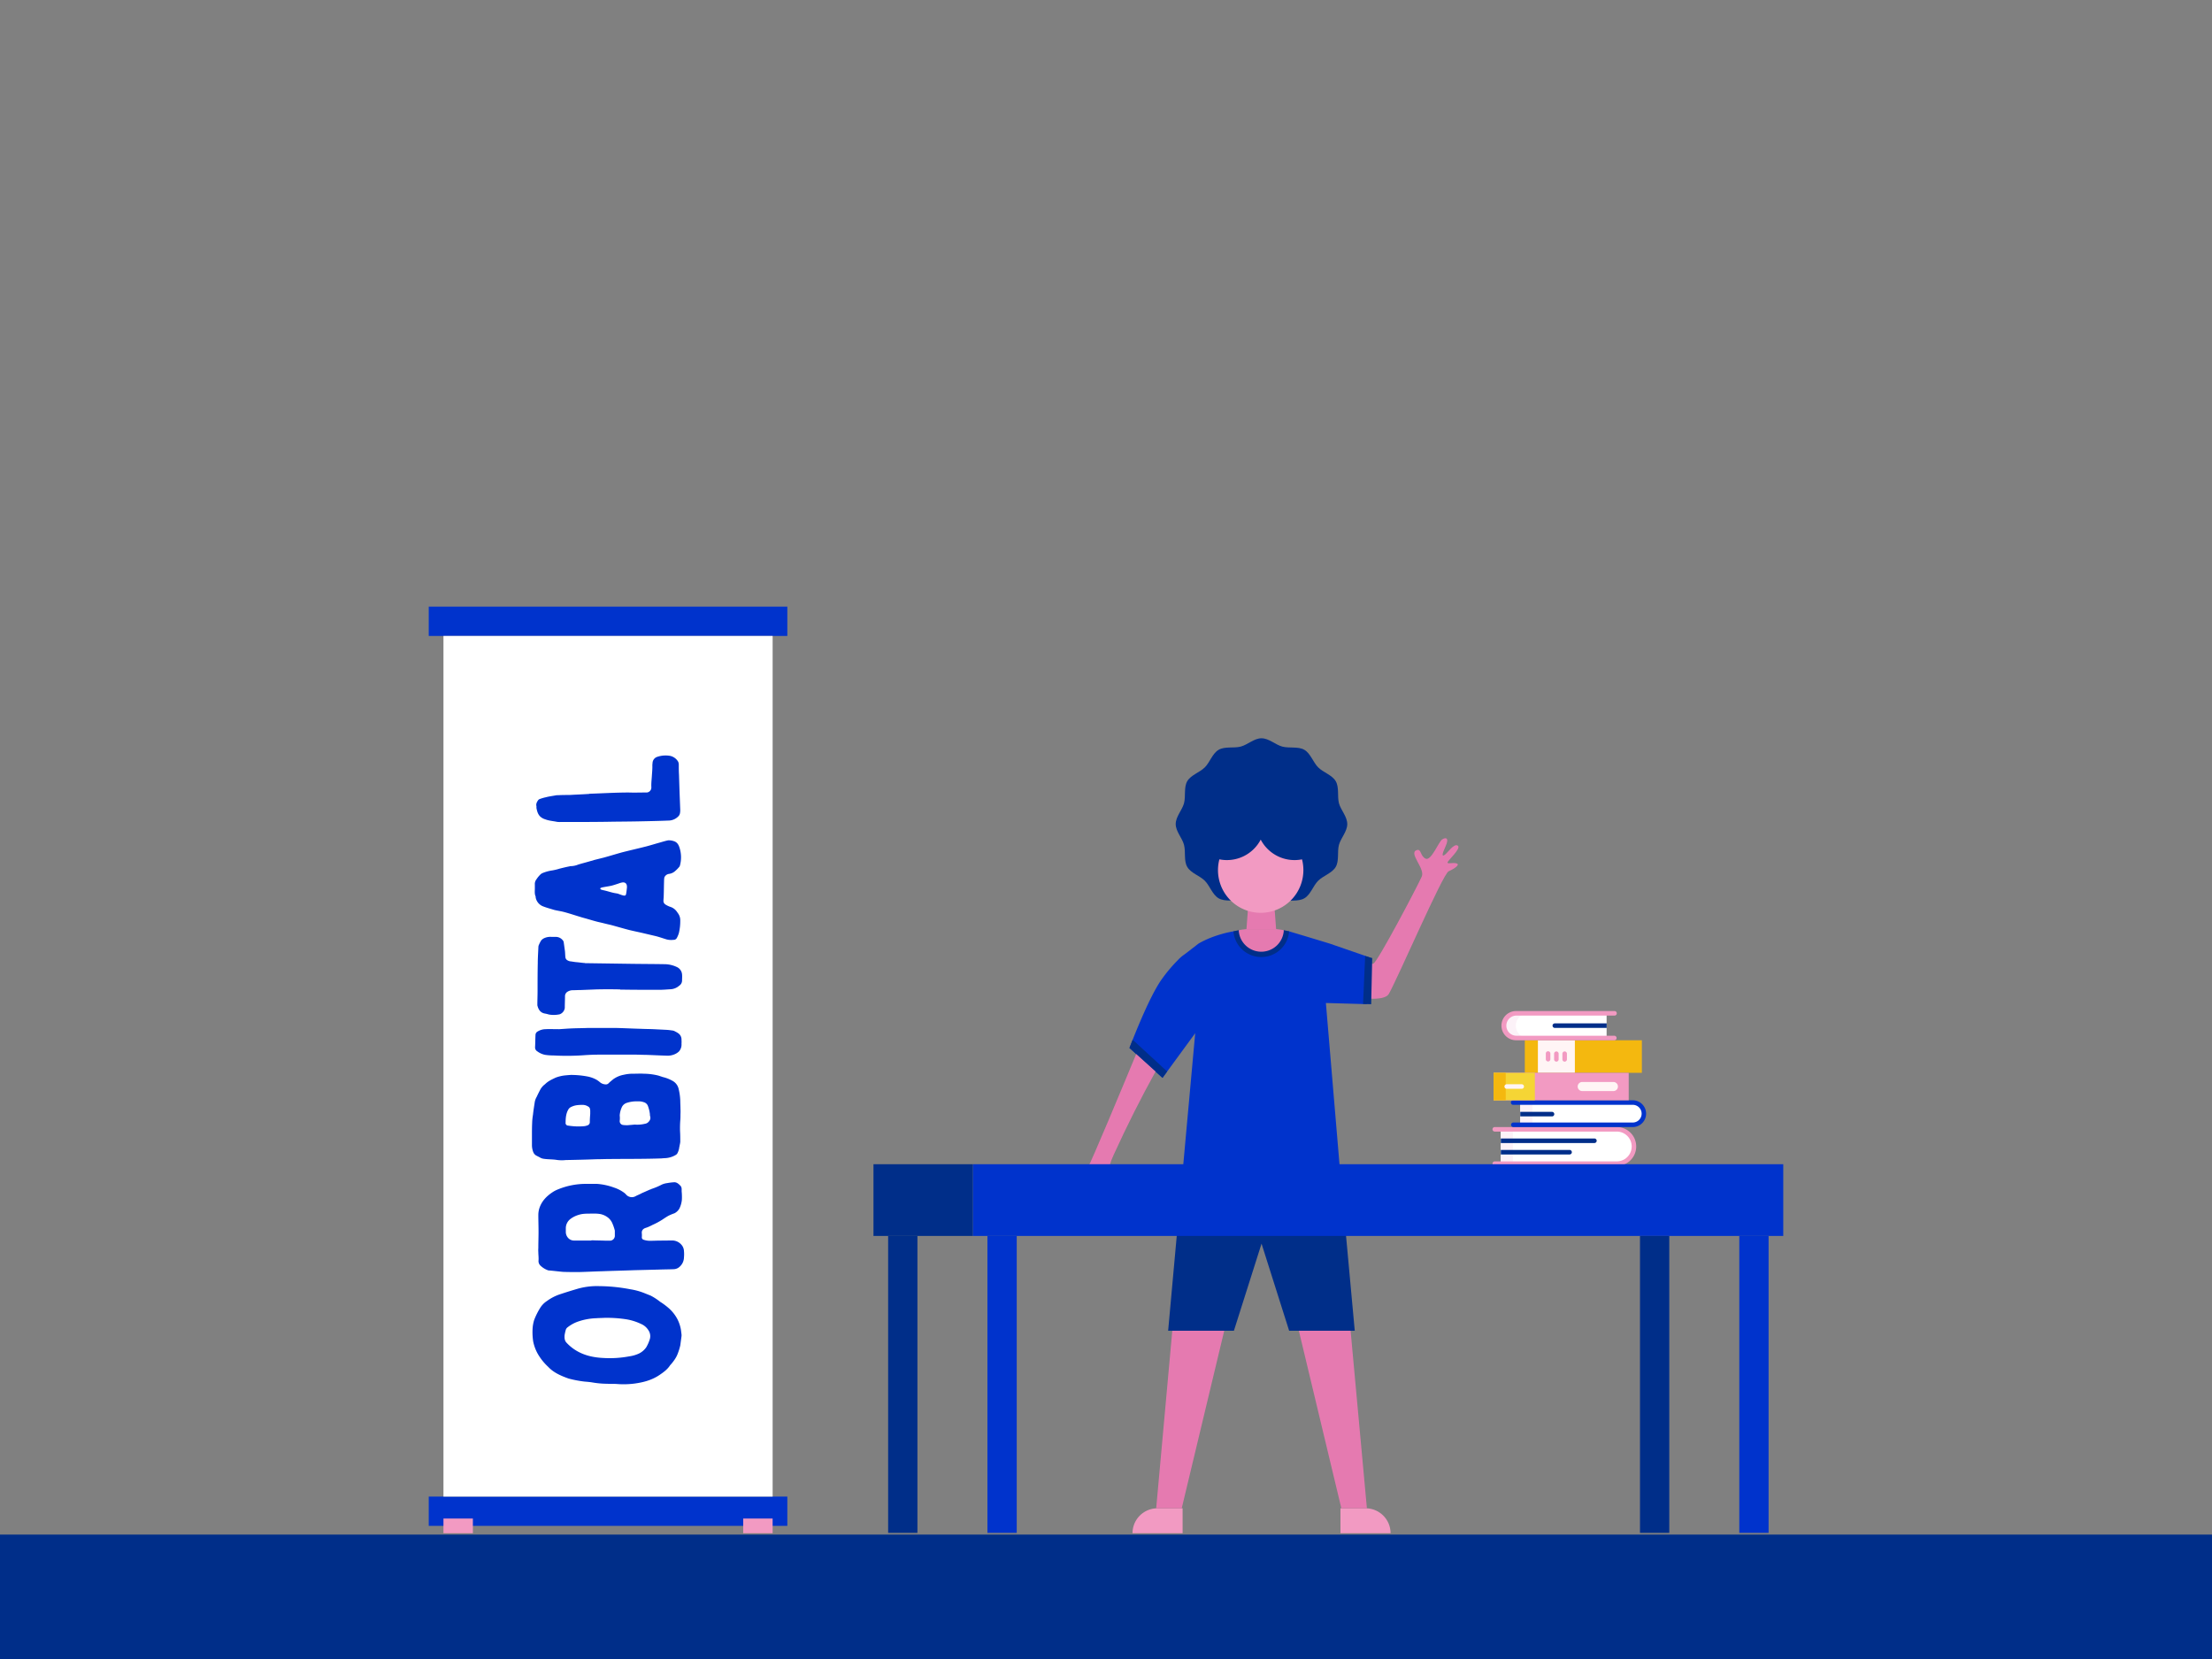 <svg id="The_Chorus" data-name="The Chorus" xmlns="http://www.w3.org/2000/svg" viewBox="0 0 1600 1200"><rect x="0" y="0" width="1600" height="1200" fill="#808080" stroke="none"/><defs><style>.cls-1{fill:#002e89;}.cls-2{fill:#f29ac2;}.cls-3{fill:#e57ab0;}.cls-4{fill:#03c;}.cls-5{fill:#f4b80f;}.cls-6{fill:#fff5f5;}.cls-7{fill:#fff;}.cls-8{fill:#fcf2f8;}.cls-9{fill:#f5d535;}</style></defs><rect class="cls-1" y="1110" width="1600" height="90"/><path class="cls-2" d="M969.6,1091h36.24a0,0,0,0,1,0,0v18a0,0,0,0,1,0,0H987.6a18,18,0,0,1-18-18v0A0,0,0,0,1,969.6,1091Z" transform="translate(1975.43 2200) rotate(-180)"/><path class="cls-2" d="M837.18,1091h18.23a0,0,0,0,1,0,0v18a0,0,0,0,1,0,0H819.18a0,0,0,0,1,0,0v0A18,18,0,0,1,837.18,1091Z"/><path class="cls-3" d="M934.63,679.71s55.27,19.6,58.84,17.29,31.1-54.54,34.9-62.9c2.68-5.92-9.89-17.13-3.61-19.2,3.4-1.12,2.4,4.22,6.39,6.19s9.46-12.2,12-13.9,5.34-1.35,2.49,4.92-2.67,7.61-.6,6.19,6.74-8.6,9.45-6.58-7.69,11-7.45,12.22,3.59-.26,6.51.59-1.59,3.85-5.76,5.74-36.43,76.61-43.2,88.63c-5.36,9.52-53.19-3.13-53.19-3.13l4.49,28.11-28.27,1.29,2-65.79,5,.33"/><path class="cls-4" d="M866.91,682.54s-10.26,7.94-10.41,8a26.67,26.67,0,0,0-4.58,4,108.65,108.65,0,0,0-11.46,13.59C830.56,721.78,817,758,817,758l23.9,21.61,23.62-32.26-8.78,96.67H969.05l-10-118.52,29.67.83L990,692.26l-28.13-9.72c-16-4.88-29.41-8.87-29.41-8.87H892.18S878.46,675.74,866.91,682.54Z"/><path class="cls-1" d="M928.63,672.82l3.84.85h0a20.21,20.21,0,0,1-40.29,0l3.83-.84Z"/><polygon class="cls-3" points="901.6 672.05 923.05 672.05 921.44 650.6 903.21 650.6 901.6 672.05"/><path class="cls-3" d="M912.32,688.4A16.34,16.34,0,0,1,896,672.83c2.5-.51,5.59-.78,5.59-.78h21.45s3.09.27,5.58.77A16.33,16.33,0,0,1,912.32,688.4Z"/><polygon class="cls-3" points="939.5 962.56 970.24 1091 988.72 1091 976.93 962.56 939.5 962.56"/><polygon class="cls-3" points="836.3 1091 854.77 1091 885.52 962.56 847.95 962.56 836.3 1091"/><polygon class="cls-1" points="855.7 844.06 969.05 844.06 979.93 962.56 932.47 962.56 912.51 899.56 892.52 962.56 844.95 962.56 855.7 844.06"/><polygon class="cls-1" points="816.96 758.04 819.28 752.06 844.24 775.04 840.86 779.65 816.96 758.04"/><polygon class="cls-1" points="992.56 692.98 991.81 726.37 985.93 726.21 987.46 691.54 992.56 692.98"/><path class="cls-3" d="M821.83,762.44c-9.67,23.33-32.11,77.22-34.89,81.95-3.56,6.05-12.76,15.25-10.19,17.18,3.19,2.4,4.25-4.6,7.07-4.9s-5.42,13.27-2.52,14.43c4.45,1.78,6.38-12.32,11-11,1.67.48.64,9.76,3.26,9.64,3.41-.15,2.23-5.93,1.93-10.68s-.26-11.42,5.06-8.16,6.22-.38,3.69-3.38-6.09-.33-.74-12.08c9.85-21.61,19.76-41.21,30.34-60.37"/><path class="cls-1" d="M974.51,596.06c0,5.38-4.64,10.08-6,15-1.37,5.13.26,11.51-2.34,16s-9,6.32-12.7,10-5.46,10.07-10,12.7-10.87,1-16,2.35c-5,1.32-9.65,6-15,6s-10.08-4.64-15-6c-5.13-1.37-11.51.25-16-2.35s-6.32-9-10-12.7-10.07-5.46-12.7-10-1-10.87-2.35-16c-1.32-5-6-9.66-6-15s4.64-10.07,6-15c1.37-5.14-.25-11.52,2.35-16s9-6.32,12.7-10,5.46-10.06,10-12.7,10.87-1,16-2.34c5-1.33,9.66-6,15-6s10.07,4.64,15,6c5.14,1.37,11.52-.26,16,2.34s6.32,9,10,12.7,10.06,5.46,12.7,10,1,10.87,2.34,16C969.87,586,974.51,590.68,974.51,596.06Z"/><path class="cls-2" d="M941.8,621.58a27.6,27.6,0,0,1-29.89-14.27A27.61,27.61,0,0,1,882,621.58a31.26,31.26,0,0,0-1,7.79,30.89,30.89,0,1,0,60.78-7.79Z"/><path class="cls-5" d="M1187.61,776h-84.52V752.45h84.52Z"/><path class="cls-5" d="M1112.51,776h-9.42V752.45h9.42Z"/><path class="cls-6" d="M1139.14,776H1112.4V752.45h26.74Z"/><path class="cls-7" d="M1085.59,816.86h83.87a12.42,12.42,0,1,1,0,24.84h-83.87Z"/><path class="cls-8" d="M1094.35,841.7h-8.76V816.86h8.76Z"/><path class="cls-2" d="M1079.56,841.7a1.64,1.64,0,0,1,1.64-1.64h88.26a10.78,10.78,0,0,0,0-21.56H1081.2a1.64,1.64,0,0,1,0-3.28h88.26a14.06,14.06,0,0,1,0,28.12H1081.2A1.64,1.64,0,0,1,1079.56,841.7Z"/><path class="cls-1" d="M1085.59,823.5h67.7a1.64,1.64,0,1,1,0,3.28h-67.7Z"/><path class="cls-1" d="M1085.59,831.78h49.73a1.64,1.64,0,1,1,0,3.28h-49.73Z"/><path class="cls-7" d="M1099.64,813.58V797.51h81.62a8,8,0,0,1,0,16.07h-81.62Z"/><path class="cls-8" d="M1108.41,813.58h-8.76V797.51h8.76Z"/><path class="cls-4" d="M1093,813.58a1.64,1.64,0,0,1,1.65-1.64h86.64a6.4,6.4,0,0,0,0-12.79h-86.64a1.65,1.65,0,1,1,0-3.29h86.64a9.69,9.69,0,0,1,0,19.37h-86.64A1.65,1.65,0,0,1,1093,813.58Z"/><path class="cls-1" d="M1099.65,804.24h23.08a1.65,1.65,0,0,1,0,3.29h-23.08Z"/><path class="cls-7" d="M1162.11,750.81H1096.6a8.93,8.93,0,1,1,0-17.86h65.51Z"/><path class="cls-8" d="M1096.6,733a8.93,8.93,0,1,0,0,17.86h8.77a8.93,8.93,0,1,1,0-17.86Z"/><path class="cls-2" d="M1096.6,752.45a10.57,10.57,0,1,1,0-21.14h71.09a1.65,1.65,0,1,1,0,3.29H1096.6a7.29,7.29,0,0,0,0,14.57h71.09a1.64,1.64,0,1,1,0,3.28Z"/><path class="cls-2" d="M1178.09,795.86h-97.73V776h97.73Z"/><path class="cls-9" d="M1110.21,795.86h-29.85V776h29.85Z"/><path class="cls-5" d="M1089.13,795.86h-8.77V776h8.77Z"/><path class="cls-6" d="M1141.18,785.92a3.29,3.29,0,0,1,3.29-3.29h22.36a3.29,3.29,0,1,1,0,6.57h-22.36A3.29,3.29,0,0,1,1141.18,785.92Z"/><path class="cls-6" d="M1088.22,785.92a1.64,1.64,0,0,1,1.64-1.65h10.7a1.65,1.65,0,1,1,0,3.29h-10.7A1.64,1.64,0,0,1,1088.22,785.92Z"/><path class="cls-2" d="M1118.13,766.26v-4.09a1.65,1.65,0,1,1,3.29,0v4.09a1.65,1.65,0,0,1-3.29,0Z"/><path class="cls-2" d="M1124.13,766.26v-4.09a1.64,1.64,0,1,1,3.28,0v4.09a1.64,1.64,0,0,1-3.28,0Z"/><path class="cls-2" d="M1130.12,766.26v-4.09a1.64,1.64,0,1,1,3.28,0v4.09a1.64,1.64,0,1,1-3.28,0Z"/><path class="cls-1" d="M1162.15,743.52h-37.51a1.64,1.64,0,0,1,0-3.28h37.51Z"/><rect class="cls-4" x="714.24" y="893.99" width="21.19" height="214.78"/><rect class="cls-4" x="1258.08" y="893.99" width="21.19" height="214.78"/><rect class="cls-4" x="703.64" y="842.11" width="586.24" height="51.88"/><rect class="cls-1" x="642.41" y="893.99" width="21.19" height="214.78"/><rect class="cls-1" x="1186.25" y="893.99" width="21.19" height="214.78"/><rect class="cls-1" x="631.81" y="842.11" width="71.83" height="51.88"/><rect class="cls-4" x="310.12" y="1082.51" width="259.38" height="21.19"/><rect class="cls-4" x="310.12" y="438.81" width="259.38" height="21.19"/><rect class="cls-7" x="320.77" y="460" width="238.1" height="622.51"/><rect class="cls-2" x="320.77" y="1098.4" width="21.28" height="10.6"/><rect class="cls-2" x="537.58" y="1098.4" width="21.28" height="10.6"/><path class="cls-4" d="M456,932.58a46.84,46.84,0,0,1,10.24,2.82l4.45,1.78a42.13,42.13,0,0,1,6.83,4.45,47.49,47.49,0,0,1,5.49,4,27.93,27.93,0,0,1,7,8.6,26.57,26.57,0,0,1,2.52,7.57l.45,3.56v1c-.3,2.22-.6,4.45-.89,6.67a38.12,38.12,0,0,1-1.64,5.49,20.09,20.09,0,0,1-2.37,4.75,34.14,34.14,0,0,1-3,3.86,3,3,0,0,0-.59.74c-1.93,2.82-4.6,4.75-7.42,6.67-5.49,3.71-11.57,5.34-18.1,6.23a61.44,61.44,0,0,1-12.91.3c-2.22-.15-4.59,0-6.82-.15a66.42,66.42,0,0,1-11-1c-1.78-.29-3.71-.44-5.49-.59a80.21,80.21,0,0,1-11.57-2.22c-5.34-1.93-10.68-4.16-14.69-8.46a39.91,39.91,0,0,1-7.56-9.49,30.5,30.5,0,0,1-3.27-8.91,45,45,0,0,1-.44-8.9,26,26,0,0,1,1.19-6.67,51.24,51.24,0,0,1,4.3-8.61,15.8,15.8,0,0,1,4.89-5,34.13,34.13,0,0,1,9.8-5c4-1.33,7.86-2.52,11.86-3.71a51,51,0,0,1,16.17-2.07A123.83,123.83,0,0,1,456,932.58ZM431.23,953.5a44.73,44.73,0,0,0-13.8,2.67,26.16,26.16,0,0,0-6.82,3.86,3.67,3.67,0,0,0-1.49,2.37,30.15,30.15,0,0,0-.74,3.41c-.15,2.08,0,4,1.49,5.49a32.25,32.25,0,0,0,8,6.23c5.93,3.27,12.31,4.45,18.84,4.75a76,76,0,0,0,18.4-1.19,24.59,24.59,0,0,0,7.12-2.07,13.84,13.84,0,0,0,5.19-4.45,27,27,0,0,0,2.52-5.64,7.6,7.6,0,0,0-.89-6.68,11.62,11.62,0,0,0-5.34-4.6,39.32,39.32,0,0,0-11-3.41,91.62,91.62,0,0,0-15.58-1C435.23,953.35,433.31,953.35,431.23,953.5Z"/><path class="cls-4" d="M486.27,897.27a8.78,8.78,0,0,1,6.38,2.82,7.33,7.33,0,0,1,2.08,4.89,23.63,23.63,0,0,1,0,4.45,9.24,9.24,0,0,1-3.12,6.83,6.61,6.61,0,0,1-4.3,1.78c-3.71.15-7.42.15-11.13.29l-17.95.45c-7.57.3-15,.45-22.55.74-5.64.15-11.28.45-16.91.6-3.86,0-7.72,0-11.57-.15-3.42-.3-6.68-.74-9.94-1h-.45a15.15,15.15,0,0,1-5.93-3.56,4.49,4.49,0,0,1-1.34-3.71c.15-2.08-.15-4-.15-5.94a19.47,19.47,0,0,1,0-3c0-4,.15-7.87.15-11.72,0-4.16-.15-8.31-.15-12.32a16.84,16.84,0,0,1,.74-4.74c1.78-5.49,5.64-9.2,10.39-12.17a23.84,23.84,0,0,1,3.41-1.63,53.34,53.34,0,0,1,19.88-3.86h7.86A44.78,44.78,0,0,1,444.14,859a26,26,0,0,1,7.27,3.71,9.5,9.5,0,0,1,1.33,1.19,5.52,5.52,0,0,0,7.27,1.18c1.48-.74,3-1.33,4.3-2.07,2.08-.89,4-1.78,6.09-2.67a1.14,1.14,0,0,0,.74-.3,50.46,50.46,0,0,0,7.71-3.26,13.53,13.53,0,0,1,3.71-1,40.34,40.34,0,0,1,4.6-.59c2.08-.3,3.56,1,4.9,2.37,1.18,1.19,1,2.52,1,3.86,0,.74.15,1.63.15,2.37a38.3,38.3,0,0,1,0,4.15,18.43,18.43,0,0,1-1.78,6.23,8.77,8.77,0,0,1-3.56,3.42,36.87,36.87,0,0,0-4.3,1.78c-1.63.89-3.12,1.93-4.75,3a51.28,51.28,0,0,1-7,3.71,11.91,11.91,0,0,1-1.48.74,21.3,21.3,0,0,1-3.27,1.34c-1.93.59-3.11,1.93-2.82,4a17.58,17.58,0,0,1,0,2.81,1.74,1.74,0,0,0,1.34,1.78,13.62,13.62,0,0,0,4.3.75c2.67,0,5.34-.15,8-.15Zm-58.45-.15c3.41.15,6.82.15,10.38.3h2.67a3.59,3.59,0,0,0,3.86-3.86v-3a2.53,2.53,0,0,0-.15-1,33.71,33.71,0,0,0-1.78-5,10.69,10.69,0,0,0-2.67-3.56,13.2,13.2,0,0,0-5.79-2.82c-3.26-.59-6.67-.3-9.94-.3a28.65,28.65,0,0,0-3.56.3,22,22,0,0,0-4.45,1.34,17.6,17.6,0,0,0-4,2.37,8.42,8.42,0,0,0-3.12,6.68v2.81a6.53,6.53,0,0,0,1.63,4,5.64,5.64,0,0,0,4.31,1.93h12.61Z"/><path class="cls-4" d="M424.55,778.58a22.26,22.26,0,0,1,6.83,2.37,18,18,0,0,1,2.67,1.93,6.71,6.71,0,0,0,4.45,1.49,2.62,2.62,0,0,0,1.78-.89c1-1,2.22-1.93,3.26-2.82a18.86,18.86,0,0,1,7.72-3.27,29.16,29.16,0,0,1,7.12-.74c2.37,0,4.89-.15,7.27,0a45.68,45.68,0,0,1,9.94,1.19,20.82,20.82,0,0,1,2.37.74c.6.15,1.19.45,1.93.59a26.12,26.12,0,0,1,6.38,2.53,8.87,8.87,0,0,1,4.6,5.93,41.74,41.74,0,0,1,1.19,8.6c0,1.78.14,3.71.14,5.49a44,44,0,0,1,0,4.45c0,1.49,0,2.82-.14,4.31a71.38,71.38,0,0,0-.15,8c.15,2.37.15,4.89.15,7.42a18,18,0,0,1-.45,2.52c0,.59-.3,1.18-.3,1.63a12.26,12.26,0,0,1-1.33,4.15,3,3,0,0,1-1.19,1.19,16.25,16.25,0,0,1-6.53,2.23c-1.18.14-2.52.14-3.85.29-12.61.45-25.37.3-38,.45-3.12,0-6.09.15-9.2.15-7.27.29-14.69.44-22,.59a26,26,0,0,1-6.82-.15c-3-.44-5.94-.3-8.9-.74a7.23,7.23,0,0,1-2.52-.74c-1-.6-1.93-1-2.82-1.49a4.88,4.88,0,0,1-2.38-2.52,13.93,13.93,0,0,1-1-5.49v-5.93c0-3.27,0-6.53.15-9.79a42,42,0,0,1,.6-5.94c.29-2.82.74-5.63,1.18-8.45a11.12,11.12,0,0,1,1.49-4.45c.89-1.93,1.78-3.71,2.82-5.64a12.34,12.34,0,0,1,3.26-3.56c2.22-2.23,4.89-3.41,7.71-4.75a27.91,27.91,0,0,1,7.12-1.63c1.64-.15,3.27-.3,4.16-.3A63.73,63.73,0,0,1,424.55,778.58Zm2.38,24.63c-.15-1.19-.3-2.23-1.49-2.82a7.25,7.25,0,0,0-4.3-1.19,24.75,24.75,0,0,0-3.26.15,13.25,13.25,0,0,0-4.75,1.34,4.36,4.36,0,0,0-2.08,1.92c-1.63,2.82-1.93,6.09-1.93,9.35a1.89,1.89,0,0,0,1.93,2.23,46.67,46.67,0,0,0,11.13.44,8.85,8.85,0,0,0,2.67-.59,2.43,2.43,0,0,0,1.78-2.53c0-1.92.15-3.85.3-5.78Zm39.61,9.64a4.36,4.36,0,0,0,2.07-.89c1.34-1.19,2.23-2.52,1.64-4.6a5,5,0,0,1-.15-1.48,25.66,25.66,0,0,0-1.34-5.64,4.49,4.49,0,0,0-3.11-3,10.87,10.87,0,0,0-4.3-.59,22.55,22.55,0,0,0-8.31,1.19,6,6,0,0,0-3,2.52,16.46,16.46,0,0,0-1.78,6.53,16.53,16.53,0,0,1,0,3.85,2.77,2.77,0,0,0,2.52,3,21.74,21.74,0,0,0,3.12.15c1.93-.15,3.71-.3,5.19-.45A23.62,23.62,0,0,0,466.54,812.85Z"/><path class="cls-4" d="M413.87,743.86c3.71-.15,7.27-.15,10.83-.29h21.66c5.64.14,11.28.44,17.06.59,3.12.15,6.38.15,9.65.3l8.75.44a39,39,0,0,1,4.15.45,4.92,4.92,0,0,1,2.38.74,14.54,14.54,0,0,1,2.07,1.18,5.47,5.47,0,0,1,2.53,4.9,19,19,0,0,1,0,2.82,7.48,7.48,0,0,1-1.78,5.49,9.73,9.73,0,0,1-2.82,1.93,12.77,12.77,0,0,1-6.23,1.18c-5.2-.15-10.24-.44-15.29-.59-2.52,0-5-.15-7.41-.15H433.9q-6,0-12,.45a173.65,173.65,0,0,1-21.51.14,41.45,41.45,0,0,1-6.08-.44,13.91,13.91,0,0,1-5.64-2.52,3.25,3.25,0,0,1-1.63-3c.15-3,.15-5.93.3-8.9a2.89,2.89,0,0,1,1.63-2.52,11.23,11.23,0,0,1,5.64-1.63c3-.15,5.78,0,9.94,0C406.75,744.31,410.31,744,413.87,743.86Z"/><path class="cls-4" d="M431.23,715.67l-11.42.45c-2.08,0-4.16.15-6.24.15a7.78,7.78,0,0,0-3.26,1.19,3.77,3.77,0,0,0-1.63,3c0,2.82-.15,5.64-.15,8.61a5.66,5.66,0,0,1-3.71,4.6,20,20,0,0,1-7.86.14,25.18,25.18,0,0,0-3.12-.74c-2.81-.59-4.3-2.67-5-5.34a2.18,2.18,0,0,1-.15-1c0-3.26.15-6.67.15-10.09,0-6.67,0-13.35.15-20,0-3.86.29-7.72.44-11.58a4,4,0,0,1,.45-1.78,20.81,20.81,0,0,1,1.63-3.11,6.58,6.58,0,0,1,1.93-1.48,10.64,10.64,0,0,1,5.64-1h2.67a6.3,6.3,0,0,1,5,2.07,3.22,3.22,0,0,1,1,1.78c.3,2.08.59,4.31.89,6.38.15,1.34.15,2.82.3,4.16a2.94,2.94,0,0,0,1.78,2.67,5.41,5.41,0,0,0,1.63.59c1.48.15,2.82.45,4.3.59,1.93.15,3.86.45,5.64.6a1.88,1.88,0,0,1,.89.15l30.56.44c8.9.15,18,.15,26.85.3a21.19,21.19,0,0,1,9.05,2.08,6.43,6.43,0,0,1,3.71,5.34c.15,1.48,0,3,0,4.6a4.52,4.52,0,0,1-2.08,3.56,10.31,10.31,0,0,1-5.78,2.52c-2.82.15-5.64.44-8.61.44-8.9,0-17.95,0-27-.15h-1.33v-.14C442.8,715.53,437,715.53,431.23,715.67Z"/><path class="cls-4" d="M386.87,639.86a5.43,5.43,0,0,1,1.19-3.86,19.2,19.2,0,0,1,3.11-3.71,5.52,5.52,0,0,1,1.19-.74,28.89,28.89,0,0,1,7-1.93,41.52,41.52,0,0,0,5.49-1.33c2.38-.59,4.75-1.19,7.12-1.63a1.13,1.13,0,0,1,.6-.15,15,15,0,0,0,5.78-1.19c3-.89,5.94-1.63,8.9-2.52a17.26,17.26,0,0,0,2.53-.74l7.12-1.78c4.3-1.19,8.6-2.52,12.9-3.71,5.79-1.49,11.72-2.82,17.51-4.3,3.41-.89,6.68-1.93,9.94-2.82,2.08-.6,4-1.19,6.08-1.63a11.54,11.54,0,0,1,4.45.74c2.38.89,3.27,3,3.86,5a22.72,22.72,0,0,1,.15,12.61.74.74,0,0,0-.15.45,24.65,24.65,0,0,1-3.26,3.41,8.29,8.29,0,0,1-4.45,2.08,4.25,4.25,0,0,0-3.42,2.67c0,.44-.14.89-.14,1.33-.15,4.16-.15,8.31-.3,12.46,0,.74-.15,1.64-.15,2.53a3.13,3.13,0,0,0,1.34,3.11,16.27,16.27,0,0,0,3.26,1.63,9.26,9.26,0,0,1,5.34,4,13.14,13.14,0,0,1,1.19,1.78,8.41,8.41,0,0,1,1,4.3,37.4,37.4,0,0,1-1,9,18,18,0,0,1-1.49,3.56,2.61,2.61,0,0,1-2.52,1.34,12.73,12.73,0,0,1-5.78-.6c-2.38-.74-4.9-1.63-7.42-2.22s-5.05-1.19-7.57-1.78c-3.71-.89-7.42-1.63-11.12-2.52-4.6-1.19-9.06-2.53-13.51-3.71-2.81-.6-5.48-1.34-8.16-1.93s-5.48-1.49-8.15-2.23c-1.93-.59-3.71-1-5.64-1.63-4-1.19-7.87-2.52-11.87-3.56-2.23-.59-4.6-.89-7-1.48-2.82-.89-5.79-1.64-8.61-2.82a8.6,8.6,0,0,1-4.75-6.23v-.6c-.89-1.93-.59-3.85-.59-5.93Zm66.61,1.48c0-2.22-1.33-3.41-3.56-3a15,15,0,0,0-2.52.74c-1.78.59-3.56,1.19-5.34,1.63-2.23.45-4.3.74-6.53,1.19-.3.15-.59.15-.89.29-.59.3-.59.75,0,1.19a13.88,13.88,0,0,0,1.34.45c3.26.59,6.52,1.92,9.94,2.37a7.05,7.05,0,0,1,1.63.44c.89.3,1.93.75,3,1,1.48.45,2.22.15,2.37-1.33.3-1.63.44-3.12.59-4.6Z"/><path class="cls-4" d="M425.89,574.28c.29,0,.44-.15.74-.15,9.35-.29,18.69-.89,28.19-.89,3.85.15,7.86,0,11.72,0h1.33a3.62,3.62,0,0,0,3.27-3.85c-.15-3.12.29-6.09.44-9.2.15-1.93.3-3.86.3-5.79A13.4,13.4,0,0,1,472,552a4.89,4.89,0,0,1,3.56-4.6,18.62,18.62,0,0,1,9.49-.59,9,9,0,0,1,5.49,4.15,5.35,5.35,0,0,1,.45,2.23c0,2.37,0,4.74.15,7.12.14,4.6.29,9.19.44,13.65.15,3.85.3,7.71.45,11.72a12.59,12.59,0,0,1-.15,2.37,4.54,4.54,0,0,1-.89,2.08,10.06,10.06,0,0,1-7.57,3.41c-7.42.3-14.69.44-22.1.59-7.57.15-15,.15-22.55.3-11.13.15-22.41.15-33.68.15a12.74,12.74,0,0,1-2.38-.15c-2.81-.59-5.63-.74-8.3-1.78a9.14,9.14,0,0,1-3.86-2.23c-1.63-1.78-2.08-3.85-2.52-5.93v-1.34c-.45-1.63.29-3,1.18-4.3a2.76,2.76,0,0,1,1.49-1,33.51,33.51,0,0,1,4.15-1.18c2.23-.6,4.6-.89,7-1.34a9,9,0,0,1,2.07-.15c2.82-.15,5.79-.15,8-.15C417,574.73,421.44,574.58,425.89,574.28Z"/></svg>